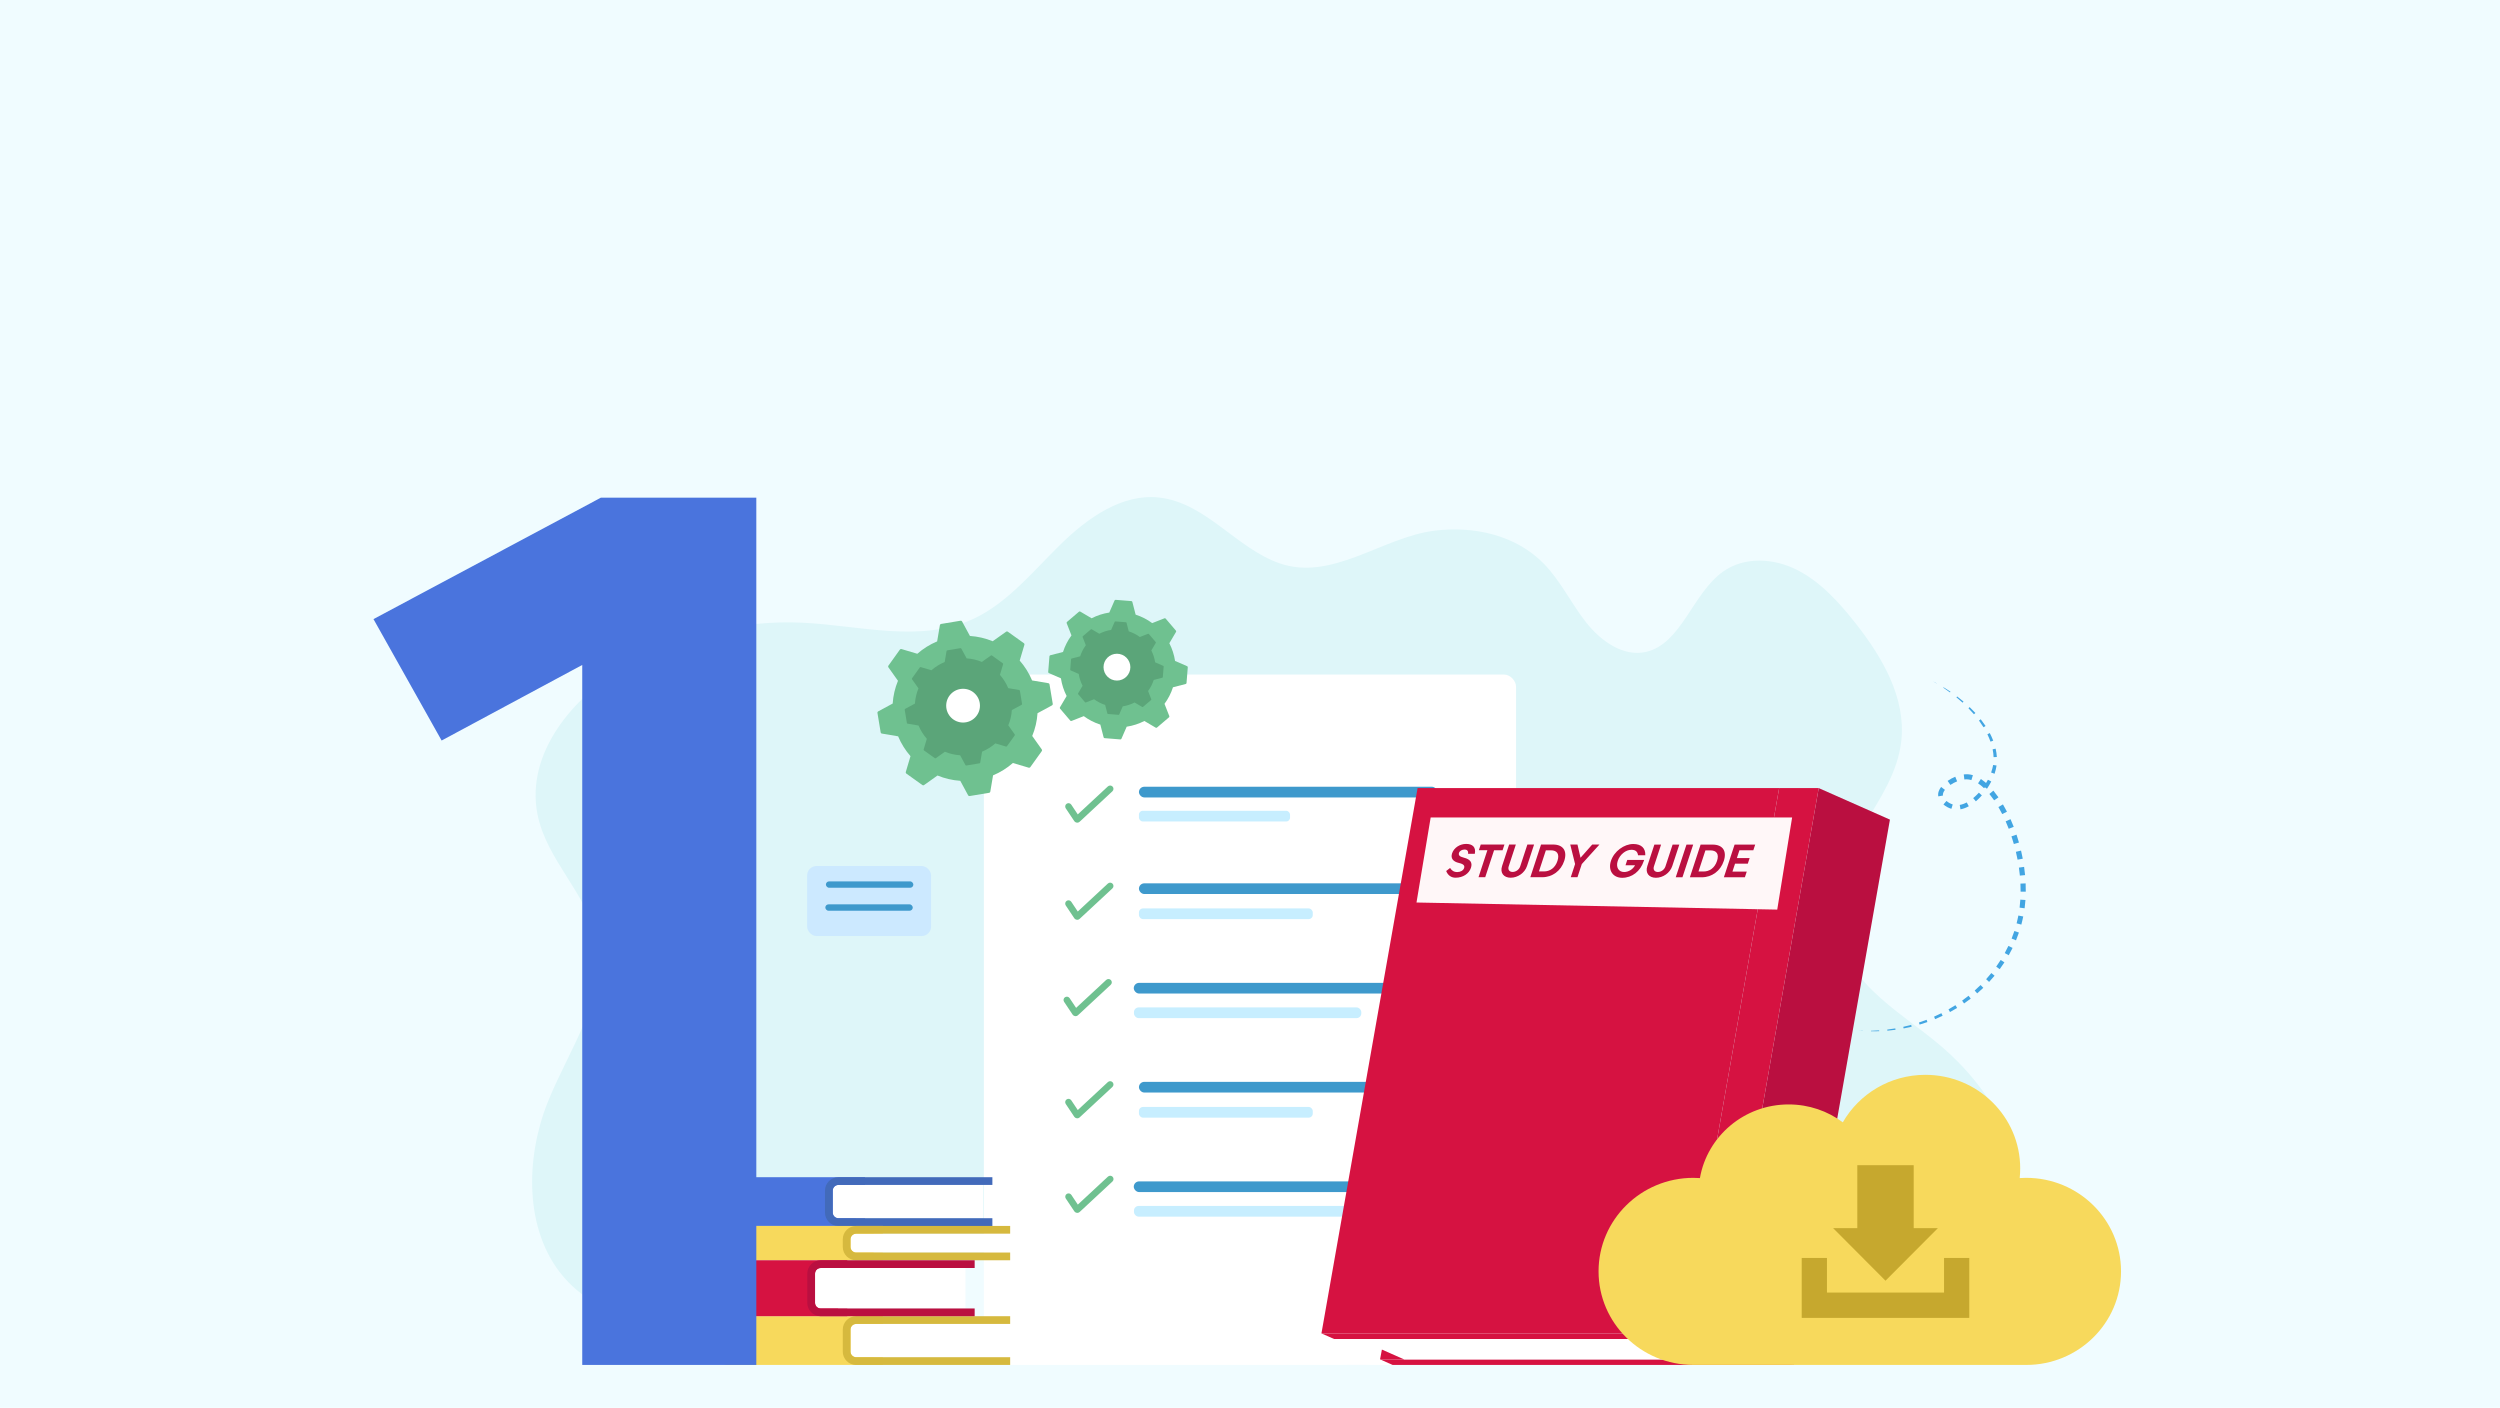 <?xml version="1.0" encoding="UTF-8"?>
<svg id="Layer_1" xmlns="http://www.w3.org/2000/svg" viewBox="0 0 1922.05 1082.35">
  <rect width="1922.05" height="1082.35" fill="#f0fcff"/>
  <g>
    <path d="M1505.7,816.74c-4.12-4.19-8.4-8.19-12.8-11.97-17.43-14.98-36.95-27.12-53.41-43.34-16.46-16.22-30.06-37.88-30.62-61.92-1.11-47.92,47.58-82.19,52.88-129.79,3.71-33.36-14.84-64.69-34.99-90.32-12.84-16.33-27.11-32.09-45.07-41.2-17.96-9.11-40.38-10.49-56.97,1.26-23.49,16.64-32,55.79-59.54,61.8-17.26,3.76-34.27-8.25-45.7-22.7-11.43-14.45-19.61-31.83-32.33-44.95-21.75-22.44-54.21-29.32-84.12-25.63-40.34,4.98-78.89,39.34-119.6,25-32.99-11.62-56.47-46.47-92.28-50.46-28.34-3.16-54.75,15.43-75.85,36.07-21.1,20.65-40.46,44.74-66.57,57.01-40.67,19.09-87.23,5.29-131.54,3.16-47.62-2.3-95.76,9.69-137.63,34.26-38.92,22.84-75.48,66.01-66.39,112.79,6.95,35.78,38.64,61.4,45.65,97.16,8.56,43.65-21.5,83.65-37.81,124.65-17.22,43.3-17.7,98.19,11.53,133.2,27.04,32.38,71.79,39.64,112.01,35.68,89.55-8.82,175.39-62.46,264.34-48.26,49.6,7.92,93.98,36.28,140.18,57.28,46.2,21.01,99.86,34.64,145.68,12.69,54.37-26.04,87.88-97.54,147.05-104.15,30.49-3.41,60.06,12.2,85.34,30.9,25.28,18.69,48.62,41.09,76.7,54.36,41.95,19.83,96.39,14.47,126.79-22.48,22.56-27.42,28.45-68,19.65-103.41-7.34-29.54-23.87-55.6-44.58-76.69Z" fill="#def6f9"/>
    <g>
      <g>
        <polygon points="1429.08 792.39 1432.18 792.63 1432.18 792.49 1429.08 792.39" fill="#42a5e2"/>
        <polygon points="1438.46 792.88 1444.76 792.82 1444.72 792.16 1438.46 792.48 1438.46 792.88" fill="#42a5e2"/>
        <polygon points="1451.05 792.42 1457.31 791.71 1457.15 790.66 1450.96 791.56 1451.05 792.42" fill="#42a5e2"/>
        <polygon points="1463.54 790.69 1469.71 789.36 1469.35 787.94 1463.28 789.45 1463.54 790.69" fill="#42a5e2"/>
        <polygon points="1475.82 787.72 1481.83 785.78 1481.19 784.03 1475.32 786.13 1475.82 787.72" fill="#42a5e2"/>
        <polygon points="1487.75 783.53 1493.54 780.95 1492.57 778.97 1486.94 781.63 1487.75 783.53" fill="#42a5e2"/>
        <polygon points="1499.19 778.08 1504.69 774.92 1503.36 772.8 1498.05 776.02 1499.19 778.08" fill="#42a5e2"/>
        <polygon points="1510.02 771.47 1515.16 767.74 1513.44 765.55 1508.5 769.31 1510.02 771.47" fill="#42a5e2"/>
        <polygon points="1520.09 763.73 1524.8 759.46 1522.7 757.31 1518.18 761.55 1520.09 763.73" fill="#42a5e2"/>
        <polygon points="1529.26 754.92 1533.47 750.14 1530.98 748.11 1526.97 752.82 1529.26 754.92" fill="#42a5e2"/>
        <polygon points="1537.4 745.13 1541.04 739.89 1538.16 738.05 1534.72 743.18 1537.4 745.13" fill="#42a5e2"/>
        <polygon points="1544.35 734.43 1547.32 728.78 1544.1 727.23 1541.29 732.72 1544.35 734.43" fill="#42a5e2"/>
        <polygon points="1549.94 722.95 1552.19 716.96 1548.68 715.79 1546.57 721.58 1549.94 722.95" fill="#42a5e2"/>
        <path d="M1554.05,710.84l.76-3.11c.27-1.03.49-2.08.7-3.12l-3.75-.73c-.2,1.01-.4,2.01-.65,3.01l-.7,3,3.63.96Z" fill="#42a5e2"/>
        <polygon points="1556.57 698.3 1557.21 691.93 1553.27 691.67 1552.71 697.81 1556.57 698.3" fill="#42a5e2"/>
        <polygon points="1557.45 685.55 1557.35 679.17 1553.36 679.34 1553.48 685.51 1557.45 685.55" fill="#42a5e2"/>
        <polygon points="1556.92 672.8 1556.17 666.47 1552.18 667.04 1552.92 673.18 1556.92 672.8" fill="#42a5e2"/>
        <polygon points="1555.14 660.18 1553.82 653.95 1549.85 654.89 1551.15 660.94 1555.14 660.18" fill="#42a5e2"/>
        <polygon points="1552.22 647.78 1550.35 641.69 1546.44 643 1548.28 648.9 1552.22 647.78" fill="#42a5e2"/>
        <polygon points="1548.2 635.69 1545.74 629.8 1541.99 631.47 1544.35 637.18 1548.2 635.69" fill="#42a5e2"/>
        <polygon points="1542.99 624.04 1539.91 618.43 1536.41 620.48 1539.35 625.89 1542.99 624.04" fill="#42a5e2"/>
        <polygon points="1536.46 613.01 1532.56 607.85 1529.47 610.42 1533.13 615.3 1536.46 613.01" fill="#42a5e2"/>
        <path d="M1528.12,603.08c-1.59-1.5-3.3-2.91-5.17-4.15l-2.19,3.32c1.62,1.08,3.16,2.35,4.61,3.73l2.75-2.9Z" fill="#42a5e2"/>
        <path d="M1516.8,595.97c-1.12-.34-2.29-.57-3.48-.67-1.2-.1-2.39-.05-3.54.09l.46,3.87c1.87-.22,3.62-.06,5.41.5l1.15-3.78Z" fill="#42a5e2"/>
        <path d="M1503.24,597.16c-2.07.85-4.03,1.91-5.87,3.2l2.14,3.1c1.61-1.1,3.36-2.02,5.17-2.74l-1.44-3.55Z" fill="#42a5e2"/>
        <path d="M1492.36,605.02c-.71.95-1.35,2-1.79,3.22-.22.61-.38,1.26-.46,1.95-.1.69-.01,1.4.07,2.08l3.59-.63c-.02-.35-.09-.69-.02-1.05.04-.36.13-.72.27-1.1.28-.75.73-1.51,1.29-2.22l-2.95-2.25Z" fill="#42a5e2"/>
        <path d="M1494.15,618.5c1.8,1.52,3.86,2.65,6.11,3.34l1.04-3.36c-1.75-.56-3.43-1.5-4.82-2.69l-2.33,2.71Z" fill="#42a5e2"/>
        <path d="M1507.28,622.22c2.29-.42,4.42-1.28,6.37-2.35l-1.58-2.93c-1.73.91-3.55,1.6-5.39,1.9l.59,3.38Z" fill="#42a5e2"/>
        <path d="M1519.07,616.09c1.66-1.41,3.2-2.95,4.63-4.58l-2.33-2.08c-1.36,1.5-2.82,2.91-4.36,4.18l2.07,2.47Z" fill="#42a5e2"/>
        <path d="M1527.64,606.39c1.21-1.78,2.31-3.64,3.29-5.56l-2.58-1.35c-.96,1.79-2.03,3.53-3.2,5.19l2.48,1.71Z" fill="#42a5e2"/>
        <path d="M1533.48,594.87l.88-3.14c.17-.52.25-1.06.34-1.6l.28-1.61-2.63-.38-.3,1.47c-.1.49-.18.98-.35,1.46l-.88,2.88,2.64.92Z" fill="#42a5e2"/>
        <path d="M1535.22,582c-.13-2.16-.45-4.31-.93-6.41l-2.31.5c.41,1.99.66,4.01.73,6.02l2.5-.12Z" fill="#42a5e2"/>
        <path d="M1532.42,569.44c-.76-2-1.65-3.95-2.63-5.84l-1.85.94c.91,1.85,1.71,3.74,2.4,5.66l2.08-.76Z" fill="#42a5e2"/>
        <polygon points="1526.54 558.13 1522.82 552.98 1521.49 553.99 1524.96 559.13 1526.54 558.13" fill="#42a5e2"/>
        <polygon points="1518.71 548.15 1514.29 543.64 1513.39 544.54 1517.61 549.13 1518.71 548.15" fill="#42a5e2"/>
        <polygon points="1509.59 539.41 1504.68 535.47 1504.14 536.15 1508.89 540.22 1509.59 539.41" fill="#42a5e2"/>
        <polygon points="1499.57 531.79 1494.27 528.4 1494.05 528.74 1499.18 532.34 1499.57 531.79" fill="#42a5e2"/>
        <polygon points="1488.83 525.27 1486.09 523.82 1488.76 525.39 1488.83 525.27" fill="#42a5e2"/>
      </g>
      <g>
        <rect x="620.54" y="665.81" width="95.31" height="53.85" rx="7.26" ry="7.26" transform="translate(1336.38 1385.46) rotate(-180)" fill="#cce9ff"/>
        <rect x="634.97" y="677.62" width="67.23" height="4.91" rx="2.46" ry="2.46" transform="translate(1337.17 1360.15) rotate(180)" fill="#3e99cc"/>
        <rect x="634.52" y="695.28" width="67.23" height="4.91" rx="2.46" ry="2.46" transform="translate(1336.27 1395.47) rotate(-180)" fill="#3e99cc"/>
      </g>
      <g>
        <rect x="756.43" y="518.6" width="409.14" height="530.8" rx="9.3" ry="9.3" fill="#fff"/>
        <g>
          <g>
            <rect x="875.64" y="604.86" width="229.36" height="8.22" rx="4.11" ry="4.11" fill="#3e99cc"/>
            <rect x="875.64" y="623.34" width="116.17" height="8.22" rx="2.93" ry="2.93" fill="#c7eeff"/>
          </g>
          <path d="M855.37,604.74c-.96-1.03-2.58-1.09-3.61-.13l-23.15,21.51-4.99-7.49c-.78-1.17-2.37-1.49-3.54-.71-1.17.78-1.49,2.37-.71,3.54l6.56,9.84c.38.56.94.93,1.55,1.07.25.08.51.13.77.13.62,0,1.25-.23,1.74-.68l25.26-23.47c1.03-.96,1.09-2.58.13-3.61Z" fill="#6fc190"/>
        </g>
        <g>
          <rect x="871.66" y="755.64" width="229.36" height="8.22" rx="4.11" ry="4.11" fill="#3e99cc"/>
          <rect x="871.81" y="774.53" width="174.77" height="8.22" rx="3.59" ry="3.59" fill="#c7eeff"/>
        </g>
        <g>
          <g>
            <rect x="875.64" y="679.12" width="229.36" height="8.22" rx="4.11" ry="4.11" fill="#3e99cc"/>
            <rect x="875.64" y="698.41" width="133.64" height="8.22" rx="3.14" ry="3.14" fill="#c7eeff"/>
          </g>
          <path d="M855.37,679.41c-.96-1.03-2.58-1.09-3.61-.13l-23.15,21.51-4.99-7.49c-.78-1.17-2.37-1.49-3.54-.71-1.17.78-1.49,2.37-.71,3.54l6.56,9.84c.38.56.94.93,1.55,1.07.25.08.51.13.77.13.62,0,1.25-.23,1.74-.68l25.26-23.47c1.03-.96,1.09-2.58.13-3.61Z" fill="#6fc190"/>
        </g>
        <g>
          <g>
            <rect x="875.64" y="831.75" width="229.36" height="8.22" rx="4.11" ry="4.11" fill="#3e99cc"/>
            <rect x="875.64" y="851.05" width="133.64" height="8.22" rx="3.14" ry="3.14" fill="#c7eeff"/>
          </g>
          <path d="M855.37,832.04c-.96-1.03-2.58-1.09-3.61-.13l-23.15,21.51-4.99-7.49c-.78-1.17-2.37-1.49-3.54-.71-1.17.78-1.49,2.37-.71,3.54l6.56,9.84c.38.56.94.93,1.55,1.07.25.08.51.13.77.13.62,0,1.25-.23,1.74-.68l25.26-23.47c1.03-.96,1.09-2.58.13-3.61Z" fill="#6fc190"/>
          <path d="M854.09,753.5c-.96-1.03-2.58-1.09-3.61-.13l-23.15,21.51-4.99-7.49c-.78-1.17-2.37-1.49-3.54-.71-1.17.78-1.49,2.37-.71,3.54l6.56,9.84c.38.56.94.93,1.55,1.07.25.08.51.13.77.13.62,0,1.25-.23,1.74-.68l25.26-23.47c1.03-.96,1.09-2.58.13-3.61Z" fill="#6fc190"/>
        </g>
        <g>
          <g>
            <rect x="871.66" y="908.27" width="229.36" height="8.22" rx="4.11" ry="4.11" fill="#3e99cc"/>
            <rect x="871.81" y="927.16" width="174.77" height="8.22" rx="3.59" ry="3.59" fill="#c7eeff"/>
          </g>
          <path d="M855.41,904.74c-.96-1.03-2.58-1.09-3.61-.13l-23.15,21.51-4.99-7.49c-.78-1.17-2.37-1.49-3.54-.71-1.17.78-1.49,2.37-.71,3.54l6.56,9.84c.38.56.94.93,1.55,1.07.25.08.51.13.77.13.62,0,1.25-.23,1.74-.68l25.26-23.47c1.03-.96,1.09-2.58.13-3.61Z" fill="#6fc190"/>
        </g>
      </g>
      <g>
        <g>
          <polygon points="1453.02 630.14 1379.09 1049.4 1324.35 1025.15 1398.28 605.9 1453.02 630.14" fill="#ba0f40"/>
          <g>
            <polygon points="1323.45 1029.43 1025.62 1029.43 1015.95 1025.15 1324.35 1025.15 1379.09 1049.4 1070.69 1049.4 1061.01 1045.11 1358.84 1045.11 1323.45 1029.43" fill="#d61241"/>
            <polygon points="1323.45 1029.43 1358.84 1045.11 1079.45 1045.11 1044.05 1029.43 1323.45 1029.43" fill="#fff"/>
          </g>
          <polyline points="1293.77 1025.15 1075.92 1025.15 1015.95 1025.15 1089.87 605.9 1149.84 605.9 1367.85 605.9" fill="#d61241"/>
          <polygon points="1398.28 605.9 1324.35 1025.15 1293.77 1025.15 1367.85 605.9 1398.28 605.9" fill="#d61241"/>
          <polygon points="1061.01 1045.11 1062.43 1037.58 1079.45 1045.11 1061.01 1045.11" fill="#d61241"/>
        </g>
        <polygon points="1089.03 693.87 1366.38 699.32 1377.82 628.48 1099.93 628.48 1089.03 693.87" fill="#fff7f8"/>
        <g>
          <path d="M1114.86,667.33c1.28,1.98,2.86,3.13,5.53,3.13,2.45,0,4.62-1.2,5.24-3.07.55-1.67-.08-3.03-3.88-3.9-4.74-1.06-6.59-3.66-5.36-7.42,1.4-4.25,5.88-7.25,10.84-7.25,4.81,0,7.69,2.46,6.63,7.61h-5.19c.32-2.14-.67-3.29-2.64-3.29-1.98,0-3.8,1.02-4.31,2.55-.56,1.71.33,2.87,3.64,3.68,5.26,1.29,6.81,3.92,5.52,7.86-1.44,4.4-6.03,7.57-11.82,7.57-3.12,0-5.82-1.62-7.21-5.15l3-2.33Z" fill="#ba0f40"/>
          <path d="M1143.53,653.67h-6.54s1.44-4.4,1.44-4.4h18.23s-1.44,4.41-1.44,4.41h-6.54s-6.8,20.73-6.8,20.73h-5.16s6.8-20.73,6.8-20.73Z" fill="#ba0f40"/>
          <path d="M1174.01,665.8c-1.77,5.4-7.24,9.01-12.54,9.01-5.3,0-8.4-3.61-6.63-9.01l5.42-16.51h5.16s-5.49,16.73-5.49,16.73c-.87,2.64.54,4.34,3,4.34,2.47,0,4.99-1.7,5.86-4.34l5.49-16.73h5.16s-5.42,16.51-5.42,16.51Z" fill="#ba0f40"/>
          <path d="M1194,649.29c7.74,0,11.14,4.89,8.62,12.57s-9.14,12.56-16.87,12.56h-9.21s8.25-25.13,8.25-25.13h9.21ZM1188.49,653.74l-5.33,16.23h3.87c4.56,0,8.58-2.62,10.38-8.11s-.5-8.11-5.05-8.12h-3.87Z" fill="#ba0f40"/>
          <path d="M1215.13,659.46l9-10.16h5.56s-13.57,15-13.57,15l-3.32,10.12h-5.16s3.32-10.12,3.32-10.12l-3.72-15.01h5.56s2.33,10.16,2.33,10.16Z" fill="#ba0f40"/>
          <path d="M1264.05,661.13l-.25.75c-2.66,8.09-9.1,12.99-16.63,12.99-7.08,0-11.05-5.68-8.64-13s10-12.99,17.18-12.99c6.28,0,9.46,3.33,9.22,8.64h-5.59c-.3-2.57-1.77-4.19-5.09-4.19-4.36,0-8.91,3.69-10.5,8.54s.63,8.54,4.9,8.55c3.43,0,6.82-2.13,8.4-5.18h-7.34s1.35-4.11,1.35-4.11h13Z" fill="#ba0f40"/>
          <path d="M1285.67,665.84c-1.77,5.4-7.24,9.01-12.54,9.01-5.3,0-8.4-3.61-6.63-9.01l5.42-16.51h5.16s-5.49,16.73-5.49,16.73c-.87,2.64.54,4.34,3,4.34,2.47,0,4.99-1.7,5.86-4.34l5.49-16.73h5.16s-5.42,16.51-5.42,16.51Z" fill="#ba0f40"/>
          <path d="M1301.76,649.33l-8.25,25.13h-5.16s8.25-25.13,8.25-25.13h5.16Z" fill="#ba0f40"/>
          <path d="M1316.67,649.34c7.74,0,11.14,4.89,8.62,12.57s-9.14,12.56-16.87,12.56h-9.21s8.25-25.13,8.25-25.13h9.21ZM1311.16,653.79l-5.33,16.23h3.87c4.56,0,8.58-2.62,10.38-8.11s-.5-8.11-5.05-8.12h-3.87Z" fill="#ba0f40"/>
          <path d="M1333.6,649.34h15.83s-1.43,4.35-1.43,4.35h-10.68s-1.97,5.99-1.97,5.99h9.81s-1.41,4.31-1.41,4.31h-9.81s-2.01,6.13-2.01,6.13h11s-1.43,4.35-1.43,4.35h-16.16s8.25-25.13,8.25-25.13Z" fill="#ba0f40"/>
        </g>
      </g>
      <g>
        <path d="M1301.91,905.56c1.69,0,3.36.06,5.02.17,5.61-32.15,34.01-56.62,68.21-56.62,15.64,0,30.06,5.12,41.65,13.75,12.53-21.8,36.25-36.51,63.47-36.51,40.27,0,72.91,32.2,72.91,71.92,0,2.52-.13,5-.39,7.45,1.65-.11,3.32-.17,5-.17,40.27,0,72.91,32.2,72.91,71.92s-32.64,71.92-72.91,71.92h-255.87c-40.27,0-72.91-32.2-72.91-71.92s32.64-71.92,72.91-71.92Z" fill="#f7d95c"/>
        <g>
          <polygon points="1514.03 1013.22 1385.19 1013.22 1385.19 967.14 1404.6 967.14 1404.6 993.75 1494.62 993.75 1494.62 967.14 1514.03 967.14 1514.03 1013.22" fill="#c6a82e"/>
          <polygon points="1471.3 944.2 1471.3 895.83 1427.93 895.83 1427.93 944.2 1409.32 944.2 1449.61 984.64 1489.9 944.2 1471.3 944.2" fill="#c6a82e"/>
        </g>
      </g>
      <g>
        <g>
          <path d="M800.97,577.42c.26-.36.26-.85,0-1.21l-7.37-10.38c2.27-5.5,3.67-11.4,4.07-17.5l11.19-6.06c.39-.21.61-.65.53-1.09l-2.5-15.07c-.07-.44-.42-.79-.86-.86l-12.55-2.12c-2.35-5.65-5.59-10.78-9.51-15.25l3.63-12.21c.13-.43-.03-.89-.39-1.15l-12.42-8.89c-.36-.26-.85-.26-1.21,0l-10.38,7.37c-5.5-2.27-11.4-3.67-17.5-4.07l-6.06-11.19c-.21-.39-.65-.61-1.09-.53l-15.07,2.5c-.44.07-.79.42-.86.86l-2.12,12.55c-5.65,2.35-10.78,5.59-15.25,9.51l-12.21-3.63c-.43-.13-.89.03-1.15.39l-8.89,12.42c-.26.36-.26.85,0,1.21l7.38,10.38c-2.27,5.5-3.67,11.4-4.07,17.5l-11.19,6.06c-.39.21-.61.65-.53,1.09l2.5,15.07c.07.44.42.79.86.86l12.55,2.12c2.35,5.65,5.59,10.78,9.51,15.25l-3.63,12.21c-.13.43.03.89.39,1.15l12.42,8.89c.36.26.85.26,1.21,0l10.38-7.37c5.5,2.27,11.4,3.67,17.5,4.07l6.06,11.19c.21.39.65.61,1.09.53l15.07-2.5c.44-.07.79-.42.86-.86l2.12-12.55c5.65-2.35,10.78-5.59,15.25-9.51l12.21,3.63c.43.13.89-.03,1.15-.39l8.89-12.42Z" fill="#6fc190"/>
          <path d="M780.13,565.4c.17-.24.17-.57,0-.81l-4.93-6.95c1.52-3.68,2.46-7.63,2.73-11.71l7.49-4.06c.26-.14.41-.44.36-.73l-1.67-10.08c-.05-.29-.28-.53-.57-.58l-8.4-1.42c-1.57-3.78-3.74-7.21-6.36-10.21l2.43-8.17c.09-.29-.02-.6-.26-.77l-8.31-5.95c-.24-.17-.57-.17-.81,0l-6.95,4.93c-3.68-1.52-7.63-2.46-11.71-2.73l-4.06-7.49c-.14-.26-.44-.41-.73-.36l-10.08,1.67c-.29.05-.53.28-.58.57l-1.42,8.4c-3.78,1.57-7.21,3.74-10.21,6.36l-8.17-2.43c-.29-.09-.6.02-.77.26l-5.95,8.31c-.17.24-.17.57,0,.81l4.94,6.95c-1.52,3.68-2.46,7.63-2.73,11.71l-7.49,4.06c-.26.14-.41.44-.36.73l1.67,10.08c.05.29.28.53.57.58l8.4,1.42c1.57,3.78,3.74,7.21,6.36,10.21l-2.43,8.17c-.09.29.02.59.26.77l8.31,5.95c.24.17.57.17.81,0l6.95-4.94c3.68,1.52,7.63,2.46,11.71,2.73l4.06,7.49c.14.26.44.41.73.36l10.08-1.67c.29-.05.53-.28.58-.57l1.42-8.4c3.78-1.57,7.21-3.74,10.21-6.36l8.17,2.43c.29.09.6-.02.77-.26l5.95-8.31Z" fill="#5ba579"/>
          <path d="M753.41,542.53c0,7.17-5.81,12.98-12.98,12.98-7.17,0-12.98-5.81-12.98-12.98,0-7.17,5.81-12.98,12.98-12.98s12.98,5.81,12.98,12.98Z" fill="#fff"/>
        </g>
        <g>
          <path d="M898.75,551.49c.27-.23.36-.61.24-.94l-3.7-9.43c2.81-3.81,5.03-8.09,6.51-12.73l9.8-2.53c.34-.09.59-.39.62-.74l.97-12.11c.03-.35-.17-.69-.5-.83l-9.28-4.05c-.73-4.81-2.24-9.39-4.4-13.6l5.15-8.72c.18-.31.15-.69-.08-.96l-7.88-9.25c-.23-.27-.61-.36-.94-.24l-9.43,3.7c-3.81-2.81-8.09-5.03-12.73-6.51l-2.53-9.8c-.09-.34-.39-.59-.74-.62l-12.11-.97c-.35-.03-.69.17-.83.5l-4.05,9.28c-4.81.73-9.39,2.24-13.6,4.4l-8.72-5.15c-.31-.18-.69-.15-.96.08l-9.25,7.88c-.27.23-.36.61-.24.94l3.7,9.43c-2.81,3.81-5.03,8.09-6.51,12.73l-9.8,2.53c-.34.09-.59.39-.62.74l-.97,12.11c-.03.35.17.69.5.83l9.28,4.05c.73,4.81,2.24,9.39,4.4,13.6l-5.15,8.72c-.18.31-.15.69.08.96l7.88,9.25c.23.27.61.36.94.24l9.43-3.7c3.81,2.81,8.09,5.03,12.73,6.51l2.53,9.8c.09.34.39.59.74.62l12.11.97c.35.03.69-.17.83-.5l4.05-9.28c4.81-.73,9.39-2.24,13.6-4.4l8.72,5.15c.31.18.69.15.96-.08l9.25-7.88Z" fill="#6fc190"/>
          <path d="M884.97,538.2c.18-.15.24-.41.16-.63l-2.47-6.31c1.88-2.55,3.36-5.41,4.36-8.52l6.56-1.69c.23-.06.4-.26.42-.49l.65-8.1c.02-.24-.11-.46-.33-.55l-6.21-2.71c-.49-3.22-1.5-6.29-2.95-9.1l3.44-5.84c.12-.2.1-.46-.06-.64l-5.27-6.19c-.15-.18-.41-.24-.63-.16l-6.31,2.47c-2.55-1.88-5.41-3.36-8.52-4.36l-1.69-6.56c-.06-.23-.26-.4-.49-.42l-8.1-.65c-.24-.02-.46.11-.55.33l-2.71,6.21c-3.22.49-6.29,1.5-9.1,2.95l-5.84-3.44c-.2-.12-.46-.1-.64.06l-6.19,5.27c-.18.15-.24.41-.16.63l2.47,6.31c-1.88,2.55-3.36,5.41-4.36,8.52l-6.56,1.69c-.23.06-.4.26-.42.49l-.65,8.1c-.02.24.11.46.33.55l6.21,2.71c.49,3.22,1.5,6.29,2.95,9.1l-3.44,5.84c-.12.2-.1.46.06.64l5.27,6.19c.15.18.41.24.63.16l6.31-2.47c2.55,1.88,5.41,3.36,8.52,4.36l1.69,6.56c.06.23.26.4.49.42l8.1.65c.24.02.46-.11.55-.33l2.71-6.21c3.22-.49,6.29-1.5,9.1-2.95l5.84,3.44c.2.12.46.1.64-.06l6.19-5.27Z" fill="#5ba579"/>
          <circle cx="858.73" cy="512.92" r="10.32" fill="#fff"/>
        </g>
      </g>
      <g>
        <g>
          <path d="M678.71,1017.88h0v-5.95h-118.43c-5.65,0-10.26,4.6-10.26,10.26v16.96c0,5.65,4.6,10.26,10.26,10.26h118.43v-5.95h-7.06v-25.56h7.06Z" fill="#f7d95c"/>
          <g>
            <path d="M658.2,1017.88c-2.37,0-4.3,1.93-4.3,4.3v16.96c0,2.37,1.93,4.3,4.3,4.3h111.37v-25.56h-111.37Z" fill="#fff"/>
            <path d="M653.9,1039.14v-16.96c0-2.37,1.93-4.3,4.3-4.3h118.43v-5.95h-118.43c-5.65,0-10.26,4.6-10.26,10.26v16.96c0,5.65,4.6,10.26,10.26,10.26h118.43v-5.95h-118.43c-2.37,0-4.3-1.93-4.3-4.3Z" fill="#d6b93e"/>
          </g>
        </g>
        <g>
          <path d="M665.04,911.01h0v-5.95h-118.43c-5.65,0-10.26,4.6-10.26,10.26v16.96c0,5.65,4.6,10.26,10.26,10.26h118.43v-5.95h-7.06v-25.56h7.06Z" fill="#4a74dd"/>
          <g>
            <path d="M644.53,911.01c-2.37,0-4.3,1.93-4.3,4.3v16.96c0,2.37,1.93,4.3,4.3,4.3h111.37v-25.56h-111.37Z" fill="#fff"/>
            <path d="M640.23,932.28v-16.96c0-2.37,1.93-4.3,4.3-4.3h118.43v-5.95h-118.43c-5.65,0-10.26,4.6-10.26,10.26v16.96c0,5.65,4.6,10.26,10.26,10.26h118.43v-5.95h-118.43c-2.37,0-4.3-1.93-4.3-4.3Z" fill="#426aba"/>
          </g>
        </g>
        <g>
          <path d="M678.71,948.49h0v-5.95h-118.43c-5.65,0-10.26,4.6-10.26,10.26v5.88c0,5.65,4.6,10.26,10.26,10.26h118.43v-5.95h-7.06v-14.48h7.06Z" fill="#f7d95c"/>
          <g>
            <path d="M658.2,948.49c-2.37,0-4.3,1.93-4.3,4.3v5.88c0,2.37,1.93,4.3,4.3,4.3h111.37v-14.48h-111.37Z" fill="#fff"/>
            <path d="M653.9,958.67v-5.88c0-2.37,1.93-4.3,4.3-4.3h118.43v-5.95h-118.43c-5.65,0-10.26,4.6-10.26,10.26v5.88c0,5.65,4.6,10.26,10.26,10.26h118.43v-5.95h-118.43c-2.37,0-4.3-1.93-4.3-4.3Z" fill="#d6b93e"/>
          </g>
        </g>
        <g>
          <path d="M651.42,974.88h0v-5.95h-118.43c-5.65,0-10.26,4.6-10.26,10.26v22.49c0,5.65,4.6,10.26,10.26,10.26h118.43v-5.95h-7.06v-31.1h7.06Z" fill="#d61241"/>
          <g>
            <path d="M630.91,974.88c-2.37,0-4.3,1.93-4.3,4.3v22.49c0,2.37,1.93,4.3,4.3,4.3h111.37v-31.1h-111.37Z" fill="#fff"/>
            <path d="M626.61,1001.67v-22.49c0-2.37,1.93-4.3,4.3-4.3h118.43v-5.95h-118.43c-5.65,0-10.26,4.6-10.26,10.26v22.49c0,5.65,4.6,10.26,10.26,10.26h118.43v-5.95h-118.43c-2.37,0-4.3-1.93-4.3-4.3Z" fill="#ba0f40"/>
          </g>
        </g>
      </g>
      <path d="M581.47,382.64v666.75h-133.83V511.23l-108.11,58.1-52.39-93.35,174.79-93.35h119.54Z" fill="#4a74dd"/>
    </g>
  </g>
</svg>